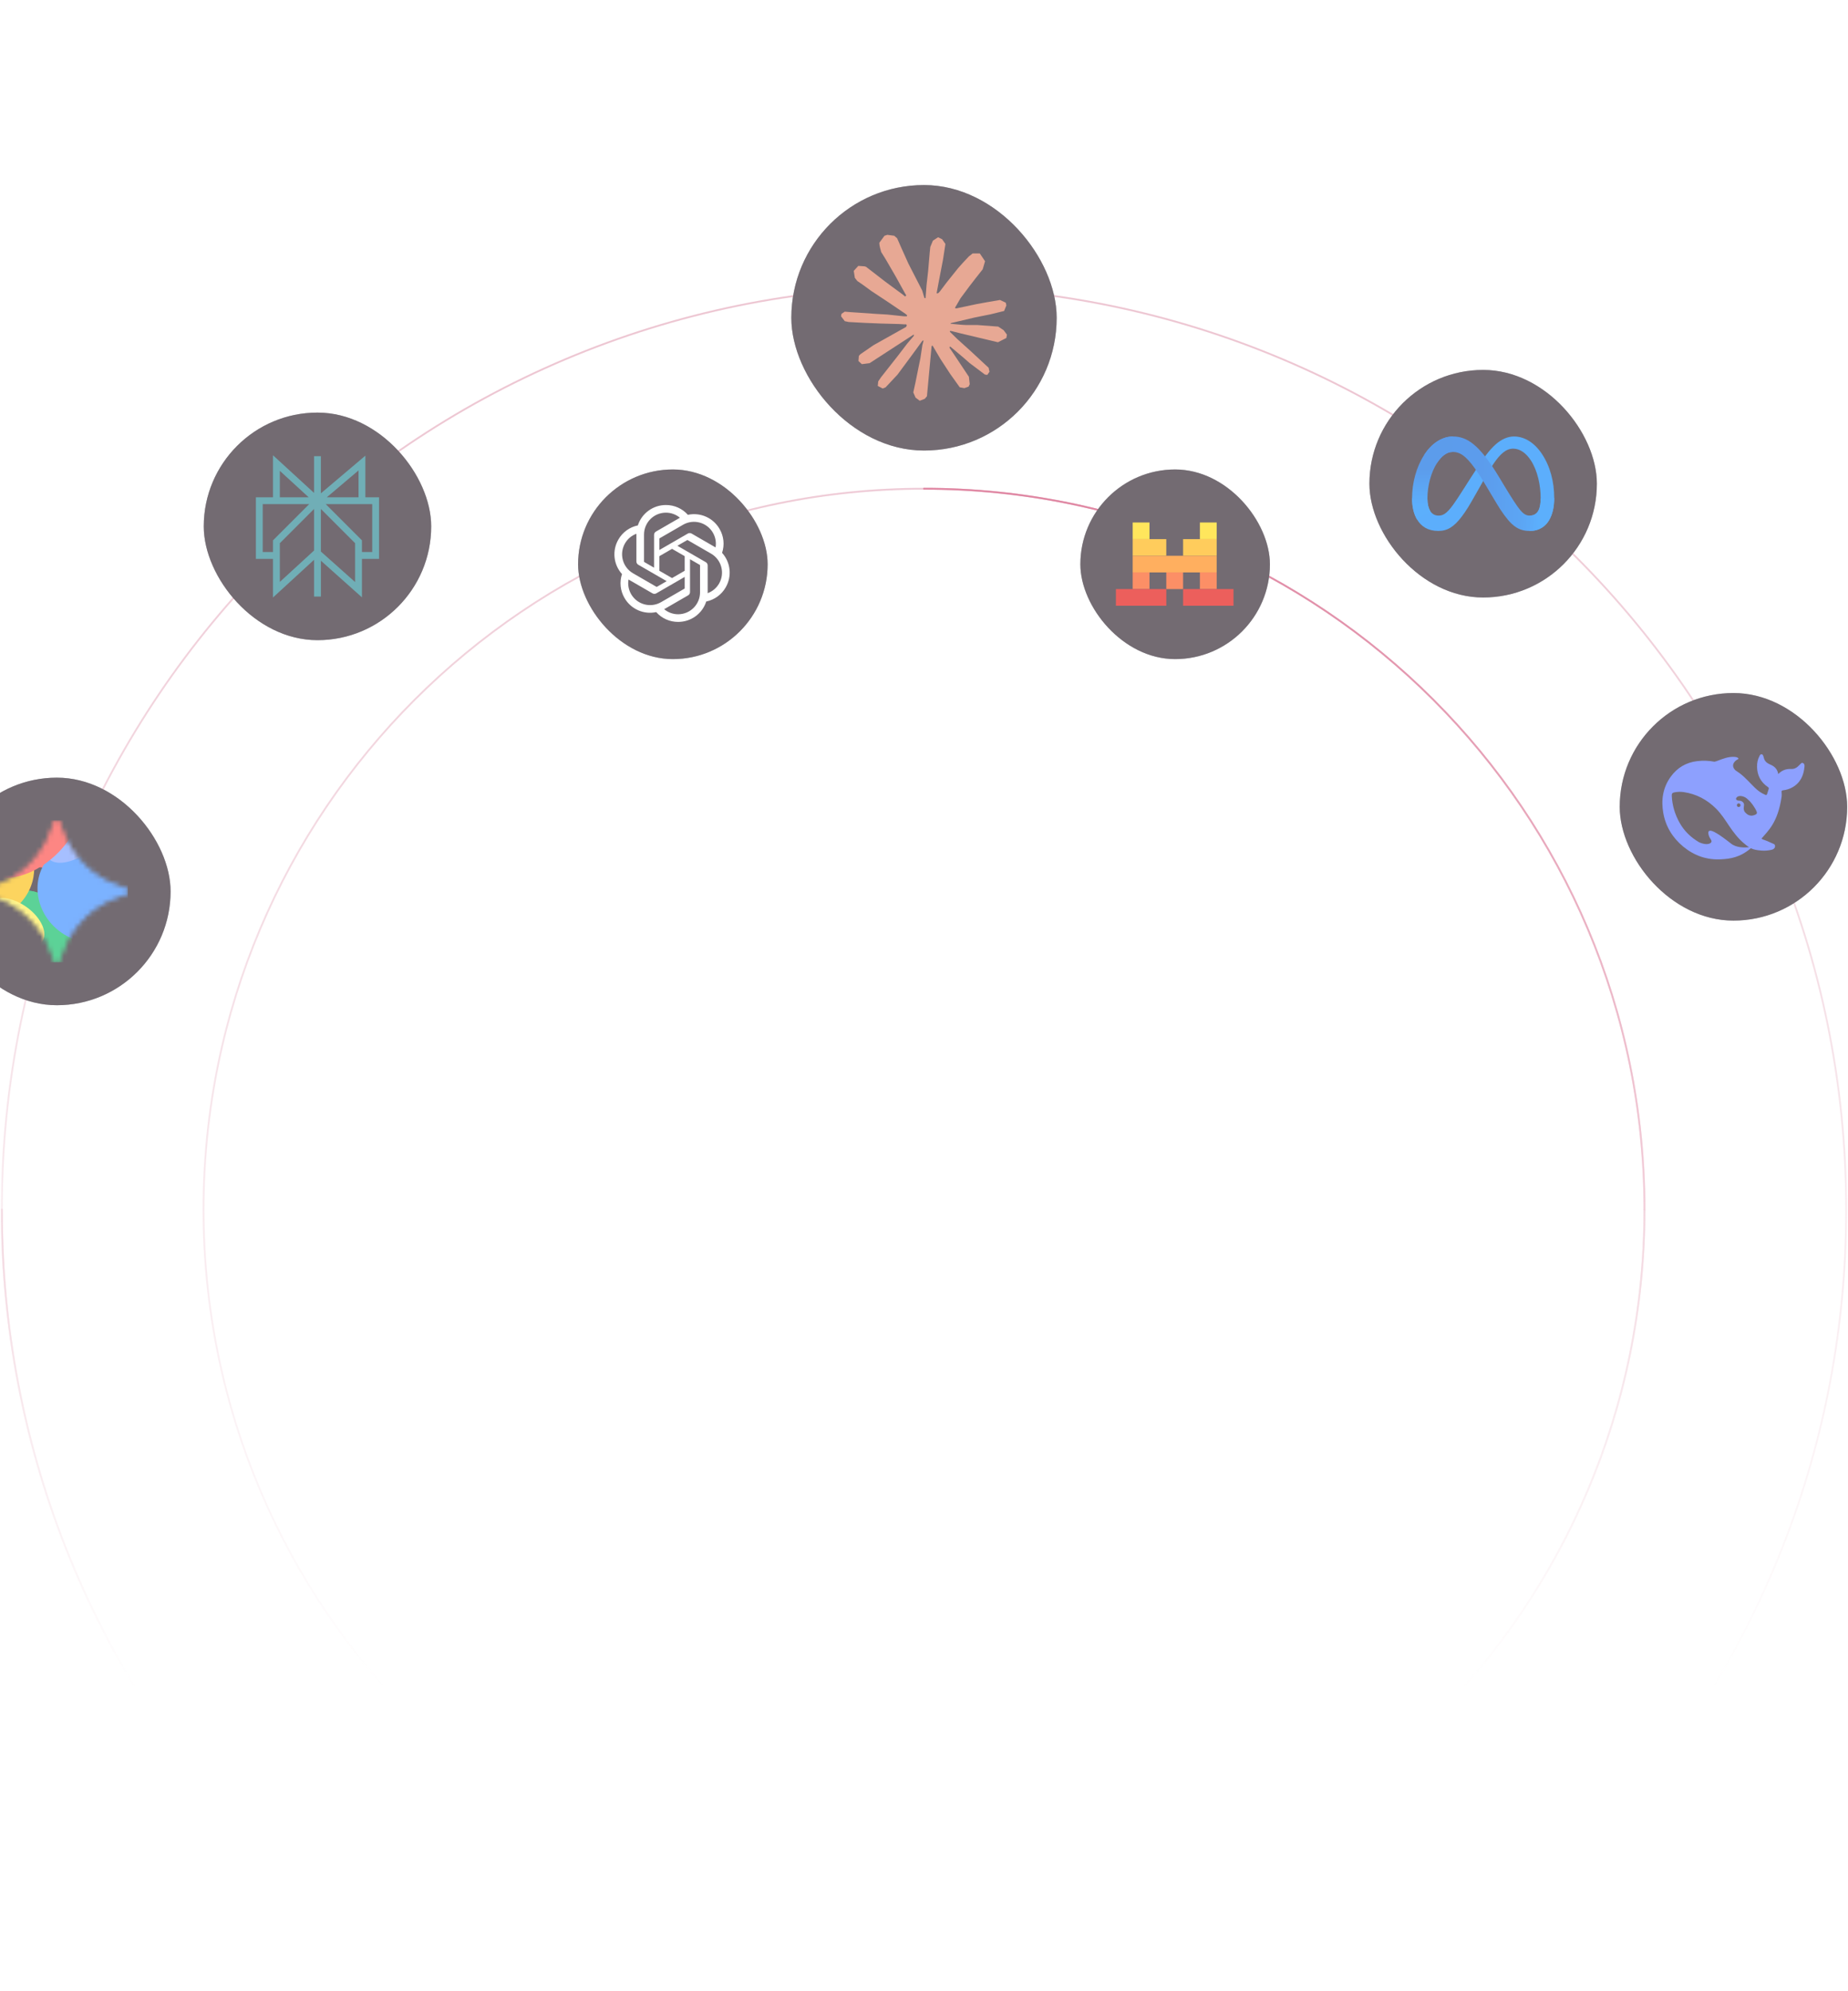 <svg width="390" height="420" viewBox="0 0 390 420" fill="none" xmlns="http://www.w3.org/2000/svg">
<g opacity="0.64">
<mask id="mask0_982_11487" style="mask-type:alpha" maskUnits="userSpaceOnUse" x="0" y="0" width="390" height="420">
<rect width="390" height="420" fill="url(#paint0_linear_982_11487)"/>
</mask>
<g mask="url(#mask0_982_11487)">
<path d="M389.621 255.13C389.621 362.615 302.486 449.75 195.001 449.75C87.515 449.75 0.381 362.615 0.381 255.13C0.381 147.644 87.515 60.51 195.001 60.51C302.486 60.51 389.621 147.644 389.621 255.13Z" stroke="#C94F74" stroke-opacity="0.5" stroke-width="0.38"/>
<path d="M195.001 449.749C87.515 449.749 0.381 362.615 0.381 255.129" stroke="url(#paint1_linear_982_11487)" stroke-width="0.38" stroke-linecap="round"/>
<path d="M347.047 255.129C347.047 339.102 278.973 407.176 195 407.176C111.027 407.176 42.953 339.102 42.953 255.129C42.953 171.156 111.027 103.082 195 103.082C278.973 103.082 347.047 171.156 347.047 255.129Z" stroke="#C94F74" stroke-opacity="0.5" stroke-width="0.38"/>
<path d="M347.047 255.129C347.047 339.102 278.973 407.176 195 407.176" stroke="url(#paint2_linear_982_11487)" stroke-width="0.38" stroke-linecap="round"/>
<path d="M347.047 255.129C347.047 171.156 278.973 103.082 195 103.082" stroke="#C93261" stroke-width="0.38" stroke-linecap="round"/>
</g>
<g filter="url(#filter0_di_982_11487)">
<rect x="-12" y="158" width="48" height="48" rx="24" fill="#262833"/>
<rect x="-12" y="158" width="48" height="48" rx="24" fill="#230912" fill-opacity="0.5"/>
<g clip-path="url(#clip0_982_11487)">
<mask id="mask1_982_11487" style="mask-type:alpha" maskUnits="userSpaceOnUse" x="-3" y="167" width="30" height="30">
<path d="M11.976 167C12.289 167 12.563 167.215 12.64 167.519C12.874 168.451 13.182 169.362 13.562 170.245C14.556 172.552 15.918 174.572 17.649 176.302C19.38 178.033 21.399 179.396 23.706 180.389C24.589 180.769 25.5 181.078 26.432 181.312C26.737 181.388 26.951 181.662 26.951 181.976C26.951 182.289 26.737 182.563 26.432 182.64C25.5 182.874 24.589 183.182 23.706 183.562C21.399 184.556 19.38 185.918 17.649 187.649C15.918 189.38 14.556 191.399 13.562 193.706C13.182 194.589 12.874 195.5 12.639 196.432C12.602 196.58 12.517 196.712 12.396 196.806C12.276 196.9 12.128 196.951 11.976 196.951C11.662 196.951 11.389 196.737 11.312 196.432C11.078 195.5 10.769 194.589 10.389 193.706C9.396 191.399 8.034 189.38 6.302 187.649C4.572 185.918 2.552 184.556 0.245 183.562C-0.638 183.182 -1.549 182.874 -2.481 182.639C-2.629 182.602 -2.76 182.517 -2.854 182.397C-2.948 182.277 -3 182.129 -3 181.976C-3 181.662 -2.785 181.389 -2.481 181.312C-1.549 181.078 -0.638 180.769 0.245 180.389C2.552 179.396 4.572 178.034 6.302 176.303C8.033 174.572 9.396 172.553 10.389 170.245C10.769 169.363 11.078 168.451 11.312 167.52C11.349 167.372 11.434 167.24 11.554 167.146C11.675 167.052 11.823 167 11.976 167Z" fill="black"/>
<path d="M11.976 167C12.289 167 12.563 167.215 12.64 167.519C12.874 168.451 13.182 169.362 13.562 170.245C14.556 172.552 15.918 174.572 17.649 176.302C19.38 178.033 21.399 179.396 23.706 180.389C24.589 180.769 25.5 181.078 26.432 181.312C26.737 181.388 26.951 181.662 26.951 181.976C26.951 182.289 26.737 182.563 26.432 182.64C25.5 182.874 24.589 183.182 23.706 183.562C21.399 184.556 19.38 185.918 17.649 187.649C15.918 189.38 14.556 191.399 13.562 193.706C13.182 194.589 12.874 195.5 12.639 196.432C12.602 196.58 12.517 196.712 12.396 196.806C12.276 196.9 12.128 196.951 11.976 196.951C11.662 196.951 11.389 196.737 11.312 196.432C11.078 195.5 10.769 194.589 10.389 193.706C9.396 191.399 8.034 189.38 6.302 187.649C4.572 185.918 2.552 184.556 0.245 183.562C-0.638 183.182 -1.549 182.874 -2.481 182.639C-2.629 182.602 -2.76 182.517 -2.854 182.397C-2.948 182.277 -3 182.129 -3 181.976C-3 181.662 -2.785 181.389 -2.481 181.312C-1.549 181.078 -0.638 180.769 0.245 180.389C2.552 179.396 4.572 178.034 6.302 176.303C8.033 174.572 9.396 172.553 10.389 170.245C10.769 169.363 11.078 168.451 11.312 167.52C11.349 167.372 11.434 167.24 11.554 167.146C11.675 167.052 11.823 167 11.976 167Z" fill="url(#paint3_linear_982_11487)"/>
</mask>
<g mask="url(#mask1_982_11487)">
<g filter="url(#filter1_f_982_11487)">
<path d="M-5.706 190.415C-2.245 191.644 1.732 189.339 3.178 185.268C4.624 181.196 2.991 176.9 -0.47 175.67C-3.93 174.441 -7.908 176.746 -9.354 180.817C-10.8 184.889 -9.167 189.186 -5.706 190.415Z" fill="#FFE432"/>
</g>
<g filter="url(#filter2_f_982_11487)">
<path d="M9.66 176.988C14.414 176.988 18.268 173.049 18.268 168.19C18.268 163.331 14.414 159.393 9.66 159.393C4.906 159.393 1.051 163.332 1.051 168.19C1.051 173.049 4.905 176.988 9.66 176.988Z" fill="#FC413D"/>
</g>
<g filter="url(#filter3_f_982_11487)">
<path d="M6.32 205.123C11.283 204.88 15.051 199.472 14.737 193.042C14.423 186.613 10.144 181.598 5.181 181.84C0.219 182.083 -3.55 187.492 -3.236 193.921C-2.921 200.35 1.357 205.366 6.32 205.123Z" fill="#00B95C"/>
</g>
<g filter="url(#filter4_f_982_11487)">
<path d="M6.32 205.123C11.283 204.88 15.051 199.472 14.737 193.042C14.423 186.613 10.144 181.598 5.181 181.84C0.219 182.083 -3.55 187.492 -3.236 193.921C-2.921 200.35 1.357 205.366 6.32 205.123Z" fill="#00B95C"/>
</g>
<g filter="url(#filter5_f_982_11487)">
<path d="M11.289 201.234C15.449 198.703 16.563 192.938 13.776 188.357C10.989 183.777 5.357 182.116 1.196 184.647C-2.965 187.179 -4.078 192.944 -1.291 197.525C1.496 202.105 7.128 203.766 11.289 201.234Z" fill="#00B95C"/>
</g>
<g filter="url(#filter6_f_982_11487)">
<path d="M28.104 186.841C32.78 186.841 36.572 183.19 36.572 178.687C36.572 174.184 32.78 170.533 28.104 170.533C23.428 170.533 19.637 174.184 19.637 178.687C19.637 183.19 23.428 186.841 28.104 186.841Z" fill="#3186FF"/>
</g>
<g filter="url(#filter7_f_982_11487)">
<path d="M-9.03 185.896C-4.724 189.17 1.566 188.143 5.02 183.601C8.474 179.059 7.783 172.723 3.477 169.449C-0.829 166.174 -7.119 167.201 -10.573 171.743C-14.027 176.284 -13.336 182.621 -9.03 185.896Z" fill="#FBBC04"/>
</g>
<g filter="url(#filter8_f_982_11487)">
<path d="M13.032 190.736C18.171 194.269 24.984 193.285 28.248 188.537C31.512 183.789 29.992 177.076 24.852 173.543C19.712 170.008 12.9 170.993 9.636 175.74C6.372 180.489 7.891 187.202 13.031 190.736H13.032Z" fill="#3186FF"/>
</g>
<g filter="url(#filter9_f_982_11487)">
<path d="M22.38 165.92C23.687 167.698 22.007 171.154 18.627 173.64C15.246 176.126 11.447 176.7 10.139 174.923C8.832 173.145 10.511 169.688 13.891 167.202C17.272 164.716 21.072 164.142 22.379 165.919L22.38 165.92Z" fill="#749BFF"/>
</g>
<g filter="url(#filter10_f_982_11487)">
<path d="M11.645 174.434C16.872 169.585 18.666 163.02 15.652 159.771C12.639 156.522 5.957 157.818 0.73 162.666C-4.497 167.515 -6.292 174.08 -3.278 177.33C-0.264 180.579 6.417 179.283 11.645 174.434Z" fill="#FC413D"/>
</g>
<g filter="url(#filter11_f_982_11487)">
<path d="M0.927 191.844C4.034 194.068 7.601 194.406 8.894 192.599C10.188 190.792 8.717 187.525 5.61 185.301C2.503 183.078 -1.064 182.74 -2.357 184.546C-3.65 186.353 -2.18 189.62 0.927 191.844Z" fill="#FFEE48"/>
</g>
</g>
</g>
</g>
<g filter="url(#filter12_di_982_11487)">
<rect x="122" y="94" width="40" height="40" rx="20" fill="#262833"/>
<rect x="122" y="94" width="40" height="40" rx="20" fill="#230912" fill-opacity="0.5"/>
<g clip-path="url(#clip1_982_11487)">
<path d="M152.386 111.59C152.945 109.912 152.753 108.073 151.858 106.546C150.513 104.204 147.809 102.999 145.168 103.566C143.993 102.242 142.305 101.489 140.535 101.5C137.836 101.494 135.441 103.232 134.61 105.801C132.876 106.156 131.379 107.241 130.503 108.78C129.148 111.116 129.457 114.06 131.267 116.063C130.708 117.742 130.901 119.581 131.795 121.108C133.14 123.45 135.844 124.655 138.485 124.088C139.659 125.412 141.348 126.164 143.118 126.153C145.819 126.16 148.215 124.42 149.045 121.849C150.78 121.494 152.277 120.408 153.153 118.87C154.506 116.534 154.196 113.592 152.387 111.589L152.386 111.59ZM143.119 124.542C142.039 124.543 140.992 124.165 140.162 123.472C140.2 123.452 140.265 123.416 140.307 123.39L145.216 120.555C145.468 120.412 145.622 120.145 145.62 119.856V112.935L147.695 114.133C147.717 114.144 147.732 114.166 147.735 114.19V119.922C147.732 122.47 145.668 124.536 143.119 124.542ZM133.193 120.302C132.652 119.367 132.457 118.271 132.643 117.207C132.679 117.228 132.743 117.267 132.788 117.294L137.697 120.129C137.946 120.274 138.254 120.274 138.504 120.129L144.497 116.668V119.064C144.498 119.089 144.487 119.113 144.468 119.128L139.505 121.993C137.295 123.266 134.472 122.509 133.194 120.302H133.193ZM131.901 109.586C132.441 108.65 133.292 107.933 134.306 107.561C134.306 107.603 134.304 107.678 134.304 107.73V113.402C134.302 113.69 134.456 113.957 134.706 114.099L140.7 117.559L138.625 118.757C138.604 118.771 138.578 118.774 138.555 118.764L133.592 115.896C131.386 114.619 130.629 111.797 131.901 109.587L131.901 109.586ZM148.948 113.553L142.955 110.093L145.029 108.895C145.05 108.881 145.076 108.879 145.099 108.889L150.062 111.754C152.272 113.031 153.029 115.858 151.753 118.067C151.213 119.002 150.362 119.719 149.349 120.092V114.251C149.351 113.963 149.198 113.697 148.948 113.553H148.948ZM151.012 110.445C150.976 110.423 150.912 110.385 150.867 110.358L145.958 107.523C145.709 107.378 145.401 107.378 145.151 107.523L139.158 110.984V108.588C139.156 108.563 139.168 108.539 139.187 108.524L144.149 105.661C146.36 104.386 149.186 105.145 150.46 107.356C150.998 108.29 151.193 109.383 151.011 110.445H151.012ZM138.03 114.716L135.955 113.518C135.932 113.507 135.918 113.485 135.914 113.461V107.73C135.916 105.178 137.986 103.11 140.538 103.112C141.617 103.112 142.662 103.491 143.492 104.181C143.454 104.201 143.389 104.237 143.346 104.264L138.437 107.099C138.186 107.241 138.032 107.508 138.033 107.797L138.03 114.714V114.716ZM139.157 112.286L141.827 110.744L144.496 112.285V115.368L141.827 116.908L139.157 115.368V112.286Z" fill="white"/>
</g>
</g>
<g filter="url(#filter13_di_982_11487)">
<rect x="167" y="32" width="56" height="56" rx="28" fill="#262833"/>
<rect x="167" y="32" width="56" height="56" rx="28" fill="#230912" fill-opacity="0.5"/>
<g clip-path="url(#clip2_982_11487)">
<path d="M184.367 65.768L191.251 61.907L191.367 61.572L191.251 61.385H190.917L189.765 61.315L185.83 61.209L182.419 61.068L179.114 60.89L178.282 60.713L177.5 59.685L177.58 59.172L178.28 58.703L179.281 58.791L181.497 58.941L184.819 59.172L187.229 59.313L190.8 59.685H191.367L191.448 59.456L191.252 59.313L191.102 59.172L187.663 56.844L183.941 54.383L181.993 52.965L180.937 52.249L180.406 51.575L180.176 50.105L181.133 49.052L182.418 49.14L182.746 49.229L184.048 50.229L186.83 52.382L190.463 55.055L190.995 55.498L191.207 55.348L191.235 55.242L190.995 54.842L189.019 51.275L186.911 47.644L185.971 46.139L185.724 45.236C185.629 44.889 185.578 44.532 185.572 44.173L186.663 42.695L187.265 42.5L188.717 42.695L189.33 43.226L190.234 45.288L191.695 48.539L193.963 52.958L194.628 54.267L194.983 55.481L195.115 55.852H195.346V55.64L195.532 53.152L195.878 50.096L196.213 46.166L196.33 45.058L196.878 43.731L197.968 43.013L198.819 43.422L199.519 44.421L199.422 45.068L199.005 47.767L198.189 52.001L197.659 54.833H197.968L198.322 54.48L199.759 52.576L202.168 49.566L203.232 48.37L204.472 47.051L205.27 46.423H206.776L207.884 48.069L207.389 49.77L205.837 51.734L204.552 53.4L202.709 55.879L201.557 57.862L201.663 58.023L201.937 57.993L206.102 57.11L208.353 56.701L211.037 56.242L212.252 56.808L212.385 57.384L211.906 58.561L209.035 59.269L205.668 59.943L200.653 61.129L200.591 61.172L200.663 61.261L202.922 61.474L203.887 61.527H206.253L210.657 61.855L211.809 62.616L212.5 63.547L212.385 64.254L210.613 65.158L208.221 64.591L202.637 63.264L200.724 62.784H200.459V62.944L202.053 64.502L204.978 67.141L208.637 70.539L208.822 71.382L208.353 72.046L207.857 71.974L204.641 69.558L203.4 68.469L200.591 66.106H200.405V66.354L201.052 67.3L204.472 72.435L204.65 74.01L204.402 74.525L203.515 74.836L202.541 74.658L200.537 71.85L198.474 68.69L196.807 65.857L196.603 65.973L195.62 76.552L195.159 77.092L194.096 77.5L193.211 76.828L192.741 75.738L193.211 73.586L193.778 70.78L194.237 68.549L194.654 65.778L194.902 64.856L194.885 64.795L194.681 64.821L192.589 67.69L189.41 71.985L186.893 74.675L186.289 74.914L185.244 74.375L185.341 73.409L185.926 72.55L189.409 68.123L191.509 65.378L192.865 63.795L192.856 63.564H192.776L183.526 69.567L181.878 69.78L181.168 69.115L181.257 68.027L181.594 67.672L184.376 65.759L184.367 65.768Z" fill="#D97757"/>
</g>
</g>
<g filter="url(#filter14_di_982_11487)">
<rect x="228" y="94" width="40" height="40" rx="20" fill="#262833"/>
<rect x="228" y="94" width="40" height="40" rx="20" fill="#230912" fill-opacity="0.5"/>
<g clip-path="url(#clip3_982_11487)">
<path d="M242.586 105.182H239.041V108.694H242.586V105.182Z" fill="#FFD800"/>
<path d="M256.77 105.182H253.225V108.694H256.77V105.182Z" fill="#FFD800"/>
<path d="M246.131 108.693H239.041V112.206H246.131V108.693Z" fill="#FFAF00"/>
<path d="M256.77 108.693H249.68V112.206H256.77V108.693Z" fill="#FFAF00"/>
<path d="M256.769 112.205H239.041V115.717H256.769V112.205Z" fill="#FF8205"/>
<path d="M242.586 115.715H239.041V119.227H242.586V115.715Z" fill="#FA500F"/>
<path d="M249.678 115.715H246.133V119.227H249.678V115.715Z" fill="#FA500F"/>
<path d="M256.77 115.715H253.225V119.227H256.77V115.715Z" fill="#FA500F"/>
<path d="M246.138 119.23H235.5V122.743H246.138V119.23Z" fill="#E10500"/>
<path d="M260.317 119.23H249.68V122.743H260.317V119.23Z" fill="#E10500"/>
</g>
</g>
<g filter="url(#filter15_di_982_11487)">
<rect x="289" y="72" width="48" height="48" rx="24" fill="#262833"/>
<rect x="289" y="72" width="48" height="48" rx="24" fill="#230912" fill-opacity="0.5"/>
<g clip-path="url(#clip4_982_11487)">
<path d="M301.24 99.178C301.24 100.324 301.492 101.203 301.82 101.735C302.251 102.432 302.894 102.727 303.549 102.727C304.394 102.727 305.167 102.517 306.657 100.457C307.85 98.806 309.257 96.487 310.203 95.034L311.805 92.572C312.919 90.862 314.207 88.961 315.684 87.673C316.89 86.621 318.191 86.037 319.501 86.037C321.699 86.037 323.793 87.311 325.395 89.7C327.149 92.317 328 95.612 328 99.013C328 101.035 327.601 102.521 326.923 103.694C326.268 104.829 324.991 105.963 322.843 105.963V102.727C324.682 102.727 325.141 101.037 325.141 99.103C325.141 96.347 324.499 93.288 323.083 91.102C322.078 89.552 320.776 88.605 319.344 88.605C317.795 88.605 316.548 89.773 315.147 91.856C314.402 92.963 313.637 94.312 312.779 95.834L311.834 97.509C309.935 100.875 309.454 101.642 308.505 102.908C306.841 105.124 305.42 105.963 303.549 105.963C301.33 105.963 299.927 105.003 299.058 103.554C298.348 102.375 298 100.826 298 99.062L301.24 99.178Z" fill="#0081FB"/>
<path d="M300.549 89.928C302.034 87.638 304.178 86.037 306.637 86.037C308.061 86.037 309.477 86.459 310.955 87.666C312.572 88.985 314.296 91.159 316.446 94.74L317.217 96.025C319.078 99.126 320.137 100.721 320.757 101.473C321.554 102.439 322.112 102.727 322.837 102.727C324.676 102.727 325.135 101.037 325.135 99.103L327.994 99.013C327.994 101.035 327.595 102.521 326.917 103.694C326.262 104.829 324.985 105.963 322.837 105.963C321.502 105.963 320.319 105.673 319.01 104.439C318.005 103.492 316.829 101.809 315.924 100.296L313.234 95.802C311.884 93.546 310.646 91.865 309.929 91.103C309.158 90.284 308.167 89.295 306.585 89.295C305.305 89.295 304.218 90.194 303.308 91.567L300.549 89.928Z" fill="url(#paint4_linear_982_11487)"/>
<path d="M306.591 89.295C305.311 89.295 304.224 90.194 303.314 91.567C302.028 93.509 301.24 96.401 301.24 99.178C301.24 100.324 301.492 101.203 301.82 101.735L299.058 103.554C298.348 102.375 298 100.826 298 99.062C298 95.854 298.881 92.51 300.555 89.928C302.041 87.638 304.184 86.037 306.643 86.037L306.591 89.295Z" fill="url(#paint5_linear_982_11487)"/>
</g>
</g>
<g filter="url(#filter16_di_982_11487)">
<rect x="341.824" y="140.15" width="48" height="48" rx="24" fill="#262833"/>
<rect x="341.824" y="140.15" width="48" height="48" rx="24" fill="#230912" fill-opacity="0.5"/>
<path d="M380.509 154.922C380.192 154.766 380.055 155.064 379.869 155.215C379.806 155.264 379.752 155.328 379.698 155.386C379.234 155.885 378.691 156.212 377.982 156.173C376.946 156.114 376.061 156.442 375.278 157.238C375.112 156.256 374.56 155.669 373.719 155.293C373.279 155.098 372.834 154.902 372.526 154.477C372.311 154.175 372.252 153.837 372.145 153.505C372.076 153.305 372.008 153.1 371.778 153.065C371.529 153.026 371.431 153.236 371.333 153.412C370.942 154.131 370.79 154.922 370.805 155.723C370.839 157.526 371.597 158.962 373.103 159.984C373.274 160.101 373.318 160.218 373.264 160.389C373.162 160.741 373.039 161.083 372.932 161.435C372.863 161.66 372.761 161.709 372.521 161.611C371.695 161.264 370.981 160.751 370.35 160.131C369.28 159.09 368.312 157.942 367.104 157.042C366.825 156.835 366.538 156.638 366.244 156.451C365.012 155.249 366.405 154.262 366.728 154.145C367.065 154.023 366.845 153.603 365.755 153.608C364.664 153.613 363.667 153.979 362.396 154.468C362.21 154.541 362.015 154.595 361.814 154.639C360.66 154.419 359.463 154.37 358.211 154.511C355.854 154.775 353.972 155.894 352.589 157.805C350.926 160.101 350.535 162.71 351.014 165.432C351.518 168.3 352.975 170.674 355.214 172.531C357.536 174.456 360.211 175.399 363.261 175.218C365.114 175.111 367.177 174.862 369.504 172.883C370.091 173.176 370.707 173.293 371.729 173.381C372.516 173.455 373.274 173.342 373.861 173.22C374.78 173.025 374.716 172.17 374.384 172.013C371.69 170.753 372.281 171.266 371.744 170.85C373.112 169.224 375.176 167.533 375.982 162.056C376.046 161.621 375.992 161.347 375.982 160.996C375.977 160.781 376.026 160.698 376.271 160.673C376.945 160.595 377.6 160.409 378.202 160.077C379.947 159.119 380.651 157.546 380.818 155.66C380.842 155.372 380.813 155.074 380.509 154.923V154.922ZM365.3 171.896C362.689 169.834 361.423 169.155 360.9 169.184C360.411 169.213 360.499 169.775 360.607 170.142C360.719 170.503 360.866 170.752 361.071 171.07C361.213 171.28 361.311 171.593 360.929 171.827C360.089 172.35 358.627 171.652 358.558 171.617C356.857 170.611 355.434 169.282 354.432 167.464C353.464 165.715 352.902 163.839 352.809 161.836C352.784 161.352 352.926 161.181 353.405 161.093C354.036 160.976 354.686 160.951 355.317 161.044C357.981 161.435 360.25 162.632 362.151 164.528C363.237 165.607 364.058 166.897 364.904 168.158C365.804 169.497 366.772 170.772 368.004 171.817C368.439 172.184 368.786 172.462 369.118 172.668C368.116 172.78 366.444 172.804 365.3 171.896ZM366.563 163.716C366.604 163.547 366.755 163.424 366.938 163.424C366.983 163.424 367.028 163.432 367.07 163.448C367.124 163.468 367.172 163.497 367.212 163.541C367.28 163.609 367.319 163.707 367.319 163.81C367.319 164.025 367.148 164.196 366.933 164.196C366.842 164.196 366.754 164.164 366.685 164.105C366.616 164.046 366.57 163.964 366.557 163.874C366.548 163.821 366.55 163.767 366.563 163.716ZM370.312 165.863C370.105 165.943 369.899 166.005 369.7 166.013C369.328 166.033 368.923 165.881 368.703 165.696C368.361 165.407 368.116 165.246 368.014 164.743C367.97 164.528 367.994 164.196 368.033 164.005C368.121 163.595 368.023 163.331 367.735 163.091C367.5 162.896 367.202 162.842 366.874 162.842C366.752 162.842 366.64 162.788 366.557 162.745C366.42 162.676 366.307 162.505 366.415 162.295C366.449 162.227 366.615 162.06 366.655 162.031C367.099 161.777 367.613 161.86 368.087 162.051C368.527 162.232 368.859 162.564 369.339 163.033C369.827 163.599 369.915 163.756 370.194 164.181C370.414 164.513 370.615 164.855 370.752 165.246C370.821 165.45 370.757 165.624 370.566 165.747C370.488 165.797 370.398 165.83 370.312 165.863Z" fill="#4D6BFE"/>
</g>
<g filter="url(#filter17_di_982_11487)">
<rect x="43" y="81" width="48" height="48" rx="24" fill="#262833"/>
<rect x="43" y="81" width="48" height="48" rx="24" fill="#230912" fill-opacity="0.5"/>
<path d="M79.996 98.862H77.108V90.085L67.721 98.027V90.197H66.277V97.943L57.612 90V98.862H54.002V111.859H57.612V120L66.277 112.051V119.802H67.722V112.243L76.386 119.969V111.859H79.996L79.996 98.862ZM75.664 93.198V98.862H68.97L75.664 93.198ZM59.056 93.283L65.143 98.862H59.056V93.283ZM55.446 110.415V100.306H65.256L57.612 107.95V110.415H55.446ZM59.056 116.715V111.859L59.056 108.548L66.277 101.328V110.091L59.056 116.715ZM74.942 116.747L67.721 110.308V101.327L74.942 108.548V116.747ZM78.552 110.415H76.386V107.95L68.743 100.306H78.552V110.415Z" fill="#20808D"/>
</g>
</g>
<defs>
<filter id="filter0_di_982_11487" x="-18.027" y="158" width="60.054" height="60.054" filterUnits="userSpaceOnUse" color-interpolation-filters="sRGB">
<feFlood flood-opacity="0" result="BackgroundImageFix"/>
<feColorMatrix in="SourceAlpha" type="matrix" values="0 0 0 0 0 0 0 0 0 0 0 0 0 0 0 0 0 0 127 0" result="hardAlpha"/>
<feOffset dy="6.027"/>
<feGaussianBlur stdDeviation="3.013"/>
<feComposite in2="hardAlpha" operator="out"/>
<feColorMatrix type="matrix" values="0 0 0 0 0 0 0 0 0 0 0 0 0 0 0 0 0 0 0.15 0"/>
<feBlend mode="normal" in2="BackgroundImageFix" result="effect1_dropShadow_982_11487"/>
<feBlend mode="normal" in="SourceGraphic" in2="effect1_dropShadow_982_11487" result="shape"/>
<feColorMatrix in="SourceAlpha" type="matrix" values="0 0 0 0 0 0 0 0 0 0 0 0 0 0 0 0 0 0 127 0" result="hardAlpha"/>
<feMorphology radius="0.603" operator="erode" in="SourceAlpha" result="effect2_innerShadow_982_11487"/>
<feOffset/>
<feComposite in2="hardAlpha" operator="arithmetic" k2="-1" k3="1"/>
<feColorMatrix type="matrix" values="0 0 0 0 1 0 0 0 0 1 0 0 0 0 1 0 0 0 0.06 0"/>
<feBlend mode="normal" in2="shape" result="effect2_innerShadow_982_11487"/>
</filter>
<filter id="filter1_f_982_11487" x="-13.571" y="171.65" width="20.966" height="22.786" filterUnits="userSpaceOnUse" color-interpolation-filters="sRGB">
<feFlood flood-opacity="0" result="BackgroundImageFix"/>
<feBlend mode="normal" in="SourceGraphic" in2="BackgroundImageFix" result="shape"/>
<feGaussianBlur stdDeviation="1.845" result="effect1_foregroundBlur_982_11487"/>
</filter>
<filter id="filter2_f_982_11487" x="-16.786" y="141.556" width="52.89" height="53.269" filterUnits="userSpaceOnUse" color-interpolation-filters="sRGB">
<feFlood flood-opacity="0" result="BackgroundImageFix"/>
<feBlend mode="normal" in="SourceGraphic" in2="BackgroundImageFix" result="shape"/>
<feGaussianBlur stdDeviation="8.918" result="effect1_foregroundBlur_982_11487"/>
</filter>
<filter id="filter3_f_982_11487" x="-18.417" y="166.669" width="48.337" height="53.626" filterUnits="userSpaceOnUse" color-interpolation-filters="sRGB">
<feFlood flood-opacity="0" result="BackgroundImageFix"/>
<feBlend mode="normal" in="SourceGraphic" in2="BackgroundImageFix" result="shape"/>
<feGaussianBlur stdDeviation="7.582" result="effect1_foregroundBlur_982_11487"/>
</filter>
<filter id="filter4_f_982_11487" x="-18.417" y="166.669" width="48.337" height="53.626" filterUnits="userSpaceOnUse" color-interpolation-filters="sRGB">
<feFlood flood-opacity="0" result="BackgroundImageFix"/>
<feBlend mode="normal" in="SourceGraphic" in2="BackgroundImageFix" result="shape"/>
<feGaussianBlur stdDeviation="7.582" result="effect1_foregroundBlur_982_11487"/>
</filter>
<filter id="filter5_f_982_11487" x="-17.99" y="168.299" width="48.464" height="49.282" filterUnits="userSpaceOnUse" color-interpolation-filters="sRGB">
<feFlood flood-opacity="0" result="BackgroundImageFix"/>
<feBlend mode="normal" in="SourceGraphic" in2="BackgroundImageFix" result="shape"/>
<feGaussianBlur stdDeviation="7.582" result="effect1_foregroundBlur_982_11487"/>
</filter>
<filter id="filter6_f_982_11487" x="5.228" y="156.124" width="45.754" height="45.125" filterUnits="userSpaceOnUse" color-interpolation-filters="sRGB">
<feFlood flood-opacity="0" result="BackgroundImageFix"/>
<feBlend mode="normal" in="SourceGraphic" in2="BackgroundImageFix" result="shape"/>
<feGaussianBlur stdDeviation="7.205" result="effect1_foregroundBlur_982_11487"/>
</filter>
<filter id="filter7_f_982_11487" x="-25.831" y="154.474" width="46.108" height="46.395" filterUnits="userSpaceOnUse" color-interpolation-filters="sRGB">
<feFlood flood-opacity="0" result="BackgroundImageFix"/>
<feBlend mode="normal" in="SourceGraphic" in2="BackgroundImageFix" result="shape"/>
<feGaussianBlur stdDeviation="6.529" result="effect1_foregroundBlur_982_11487"/>
</filter>
<filter id="filter8_f_982_11487" x="-3.746" y="159.759" width="45.376" height="44.759" filterUnits="userSpaceOnUse" color-interpolation-filters="sRGB">
<feFlood flood-opacity="0" result="BackgroundImageFix"/>
<feBlend mode="normal" in="SourceGraphic" in2="BackgroundImageFix" result="shape"/>
<feGaussianBlur stdDeviation="5.831" result="effect1_foregroundBlur_982_11487"/>
</filter>
<filter id="filter9_f_982_11487" x="-0.74" y="154.451" width="33.998" height="31.939" filterUnits="userSpaceOnUse" color-interpolation-filters="sRGB">
<feFlood flood-opacity="0" result="BackgroundImageFix"/>
<feBlend mode="normal" in="SourceGraphic" in2="BackgroundImageFix" result="shape"/>
<feGaussianBlur stdDeviation="5.218" result="effect1_foregroundBlur_982_11487"/>
</filter>
<filter id="filter10_f_982_11487" x="-13.554" y="149.166" width="39.483" height="38.767" filterUnits="userSpaceOnUse" color-interpolation-filters="sRGB">
<feFlood flood-opacity="0" result="BackgroundImageFix"/>
<feBlend mode="normal" in="SourceGraphic" in2="BackgroundImageFix" result="shape"/>
<feGaussianBlur stdDeviation="4.407" result="effect1_foregroundBlur_982_11487"/>
</filter>
<filter id="filter11_f_982_11487" x="-13.736" y="172.475" width="34.008" height="32.194" filterUnits="userSpaceOnUse" color-interpolation-filters="sRGB">
<feFlood flood-opacity="0" result="BackgroundImageFix"/>
<feBlend mode="normal" in="SourceGraphic" in2="BackgroundImageFix" result="shape"/>
<feGaussianBlur stdDeviation="5.455" result="effect1_foregroundBlur_982_11487"/>
</filter>
<filter id="filter12_di_982_11487" x="116.978" y="94" width="50.045" height="50.045" filterUnits="userSpaceOnUse" color-interpolation-filters="sRGB">
<feFlood flood-opacity="0" result="BackgroundImageFix"/>
<feColorMatrix in="SourceAlpha" type="matrix" values="0 0 0 0 0 0 0 0 0 0 0 0 0 0 0 0 0 0 127 0" result="hardAlpha"/>
<feOffset dy="5.022"/>
<feGaussianBlur stdDeviation="2.511"/>
<feComposite in2="hardAlpha" operator="out"/>
<feColorMatrix type="matrix" values="0 0 0 0 0 0 0 0 0 0 0 0 0 0 0 0 0 0 0.15 0"/>
<feBlend mode="normal" in2="BackgroundImageFix" result="effect1_dropShadow_982_11487"/>
<feBlend mode="normal" in="SourceGraphic" in2="effect1_dropShadow_982_11487" result="shape"/>
<feColorMatrix in="SourceAlpha" type="matrix" values="0 0 0 0 0 0 0 0 0 0 0 0 0 0 0 0 0 0 127 0" result="hardAlpha"/>
<feMorphology radius="0.502" operator="erode" in="SourceAlpha" result="effect2_innerShadow_982_11487"/>
<feOffset/>
<feComposite in2="hardAlpha" operator="arithmetic" k2="-1" k3="1"/>
<feColorMatrix type="matrix" values="0 0 0 0 1 0 0 0 0 1 0 0 0 0 1 0 0 0 0.06 0"/>
<feBlend mode="normal" in2="shape" result="effect2_innerShadow_982_11487"/>
</filter>
<filter id="filter13_di_982_11487" x="159.969" y="32" width="70.062" height="70.062" filterUnits="userSpaceOnUse" color-interpolation-filters="sRGB">
<feFlood flood-opacity="0" result="BackgroundImageFix"/>
<feColorMatrix in="SourceAlpha" type="matrix" values="0 0 0 0 0 0 0 0 0 0 0 0 0 0 0 0 0 0 127 0" result="hardAlpha"/>
<feOffset dy="7.031"/>
<feGaussianBlur stdDeviation="3.516"/>
<feComposite in2="hardAlpha" operator="out"/>
<feColorMatrix type="matrix" values="0 0 0 0 0 0 0 0 0 0 0 0 0 0 0 0 0 0 0.15 0"/>
<feBlend mode="normal" in2="BackgroundImageFix" result="effect1_dropShadow_982_11487"/>
<feBlend mode="normal" in="SourceGraphic" in2="effect1_dropShadow_982_11487" result="shape"/>
<feColorMatrix in="SourceAlpha" type="matrix" values="0 0 0 0 0 0 0 0 0 0 0 0 0 0 0 0 0 0 127 0" result="hardAlpha"/>
<feMorphology radius="0.703" operator="erode" in="SourceAlpha" result="effect2_innerShadow_982_11487"/>
<feOffset/>
<feComposite in2="hardAlpha" operator="arithmetic" k2="-1" k3="1"/>
<feColorMatrix type="matrix" values="0 0 0 0 1 0 0 0 0 1 0 0 0 0 1 0 0 0 0.06 0"/>
<feBlend mode="normal" in2="shape" result="effect2_innerShadow_982_11487"/>
</filter>
<filter id="filter14_di_982_11487" x="222.978" y="94" width="50.045" height="50.045" filterUnits="userSpaceOnUse" color-interpolation-filters="sRGB">
<feFlood flood-opacity="0" result="BackgroundImageFix"/>
<feColorMatrix in="SourceAlpha" type="matrix" values="0 0 0 0 0 0 0 0 0 0 0 0 0 0 0 0 0 0 127 0" result="hardAlpha"/>
<feOffset dy="5.022"/>
<feGaussianBlur stdDeviation="2.511"/>
<feComposite in2="hardAlpha" operator="out"/>
<feColorMatrix type="matrix" values="0 0 0 0 0 0 0 0 0 0 0 0 0 0 0 0 0 0 0.15 0"/>
<feBlend mode="normal" in2="BackgroundImageFix" result="effect1_dropShadow_982_11487"/>
<feBlend mode="normal" in="SourceGraphic" in2="effect1_dropShadow_982_11487" result="shape"/>
<feColorMatrix in="SourceAlpha" type="matrix" values="0 0 0 0 0 0 0 0 0 0 0 0 0 0 0 0 0 0 127 0" result="hardAlpha"/>
<feMorphology radius="0.502" operator="erode" in="SourceAlpha" result="effect2_innerShadow_982_11487"/>
<feOffset/>
<feComposite in2="hardAlpha" operator="arithmetic" k2="-1" k3="1"/>
<feColorMatrix type="matrix" values="0 0 0 0 1 0 0 0 0 1 0 0 0 0 1 0 0 0 0.06 0"/>
<feBlend mode="normal" in2="shape" result="effect2_innerShadow_982_11487"/>
</filter>
<filter id="filter15_di_982_11487" x="282.973" y="72" width="60.054" height="60.054" filterUnits="userSpaceOnUse" color-interpolation-filters="sRGB">
<feFlood flood-opacity="0" result="BackgroundImageFix"/>
<feColorMatrix in="SourceAlpha" type="matrix" values="0 0 0 0 0 0 0 0 0 0 0 0 0 0 0 0 0 0 127 0" result="hardAlpha"/>
<feOffset dy="6.027"/>
<feGaussianBlur stdDeviation="3.013"/>
<feComposite in2="hardAlpha" operator="out"/>
<feColorMatrix type="matrix" values="0 0 0 0 0 0 0 0 0 0 0 0 0 0 0 0 0 0 0.15 0"/>
<feBlend mode="normal" in2="BackgroundImageFix" result="effect1_dropShadow_982_11487"/>
<feBlend mode="normal" in="SourceGraphic" in2="effect1_dropShadow_982_11487" result="shape"/>
<feColorMatrix in="SourceAlpha" type="matrix" values="0 0 0 0 0 0 0 0 0 0 0 0 0 0 0 0 0 0 127 0" result="hardAlpha"/>
<feMorphology radius="0.603" operator="erode" in="SourceAlpha" result="effect2_innerShadow_982_11487"/>
<feOffset/>
<feComposite in2="hardAlpha" operator="arithmetic" k2="-1" k3="1"/>
<feColorMatrix type="matrix" values="0 0 0 0 1 0 0 0 0 1 0 0 0 0 1 0 0 0 0.06 0"/>
<feBlend mode="normal" in2="shape" result="effect2_innerShadow_982_11487"/>
</filter>
<filter id="filter16_di_982_11487" x="335.797" y="140.15" width="60.054" height="60.054" filterUnits="userSpaceOnUse" color-interpolation-filters="sRGB">
<feFlood flood-opacity="0" result="BackgroundImageFix"/>
<feColorMatrix in="SourceAlpha" type="matrix" values="0 0 0 0 0 0 0 0 0 0 0 0 0 0 0 0 0 0 127 0" result="hardAlpha"/>
<feOffset dy="6.027"/>
<feGaussianBlur stdDeviation="3.013"/>
<feComposite in2="hardAlpha" operator="out"/>
<feColorMatrix type="matrix" values="0 0 0 0 0 0 0 0 0 0 0 0 0 0 0 0 0 0 0.15 0"/>
<feBlend mode="normal" in2="BackgroundImageFix" result="effect1_dropShadow_982_11487"/>
<feBlend mode="normal" in="SourceGraphic" in2="effect1_dropShadow_982_11487" result="shape"/>
<feColorMatrix in="SourceAlpha" type="matrix" values="0 0 0 0 0 0 0 0 0 0 0 0 0 0 0 0 0 0 127 0" result="hardAlpha"/>
<feMorphology radius="0.603" operator="erode" in="SourceAlpha" result="effect2_innerShadow_982_11487"/>
<feOffset/>
<feComposite in2="hardAlpha" operator="arithmetic" k2="-1" k3="1"/>
<feColorMatrix type="matrix" values="0 0 0 0 1 0 0 0 0 1 0 0 0 0 1 0 0 0 0.06 0"/>
<feBlend mode="normal" in2="shape" result="effect2_innerShadow_982_11487"/>
</filter>
<filter id="filter17_di_982_11487" x="36.973" y="81" width="60.054" height="60.054" filterUnits="userSpaceOnUse" color-interpolation-filters="sRGB">
<feFlood flood-opacity="0" result="BackgroundImageFix"/>
<feColorMatrix in="SourceAlpha" type="matrix" values="0 0 0 0 0 0 0 0 0 0 0 0 0 0 0 0 0 0 127 0" result="hardAlpha"/>
<feOffset dy="6.027"/>
<feGaussianBlur stdDeviation="3.013"/>
<feComposite in2="hardAlpha" operator="out"/>
<feColorMatrix type="matrix" values="0 0 0 0 0 0 0 0 0 0 0 0 0 0 0 0 0 0 0.15 0"/>
<feBlend mode="normal" in2="BackgroundImageFix" result="effect1_dropShadow_982_11487"/>
<feBlend mode="normal" in="SourceGraphic" in2="effect1_dropShadow_982_11487" result="shape"/>
<feColorMatrix in="SourceAlpha" type="matrix" values="0 0 0 0 0 0 0 0 0 0 0 0 0 0 0 0 0 0 127 0" result="hardAlpha"/>
<feMorphology radius="0.603" operator="erode" in="SourceAlpha" result="effect2_innerShadow_982_11487"/>
<feOffset/>
<feComposite in2="hardAlpha" operator="arithmetic" k2="-1" k3="1"/>
<feColorMatrix type="matrix" values="0 0 0 0 1 0 0 0 0 1 0 0 0 0 1 0 0 0 0.06 0"/>
<feBlend mode="normal" in2="shape" result="effect2_innerShadow_982_11487"/>
</filter>
<linearGradient id="paint0_linear_982_11487" x1="195" y1="0" x2="195" y2="420" gradientUnits="userSpaceOnUse">
<stop offset="0.2" stop-color="white"/>
<stop offset="0.85" stop-color="white" stop-opacity="0"/>
</linearGradient>
<linearGradient id="paint1_linear_982_11487" x1="0.381" y1="255.129" x2="0.381" y2="449.749" gradientUnits="userSpaceOnUse">
<stop stop-color="#C94F74"/>
<stop offset="1" stop-color="#C94F74" stop-opacity="0"/>
</linearGradient>
<linearGradient id="paint2_linear_982_11487" x1="347.047" y1="255.129" x2="347.047" y2="407.176" gradientUnits="userSpaceOnUse">
<stop stop-color="#C94F74"/>
<stop offset="1" stop-color="#C94F74" stop-opacity="0"/>
</linearGradient>
<linearGradient id="paint3_linear_982_11487" x1="5.514" y1="187.04" x2="21.071" y2="173.925" gradientUnits="userSpaceOnUse">
<stop stop-color="#4893FC"/>
<stop offset="0.27" stop-color="#4893FC"/>
<stop offset="0.777" stop-color="#969DFF"/>
<stop offset="1" stop-color="#BD99FE"/>
</linearGradient>
<linearGradient id="paint4_linear_982_11487" x1="304.358" y1="98.243" x2="325.014" y2="99.287" gradientUnits="userSpaceOnUse">
<stop stop-color="#0064E1"/>
<stop offset="0.4" stop-color="#0064E1"/>
<stop offset="0.83" stop-color="#0073EE"/>
<stop offset="1" stop-color="#0082FB"/>
</linearGradient>
<linearGradient id="paint5_linear_982_11487" x1="302.695" y1="100.538" x2="302.695" y2="92.923" gradientUnits="userSpaceOnUse">
<stop stop-color="#0082FB"/>
<stop offset="1" stop-color="#0064E0"/>
</linearGradient>
<clipPath id="clip0_982_11487">
<rect width="30" height="30" fill="white" transform="translate(-3 167)"/>
</clipPath>
<clipPath id="clip1_982_11487">
<rect width="25" height="25" fill="white" transform="translate(129.5 101.5)"/>
</clipPath>
<clipPath id="clip2_982_11487">
<rect width="35" height="35" fill="white" transform="translate(177.5 42.5)"/>
</clipPath>
<clipPath id="clip3_982_11487">
<rect width="25" height="17.636" fill="white" transform="translate(235.5 105.182)"/>
</clipPath>
<clipPath id="clip4_982_11487">
<rect width="30" height="19.926" fill="white" transform="translate(298 86.037)"/>
</clipPath>
</defs>
</svg>
